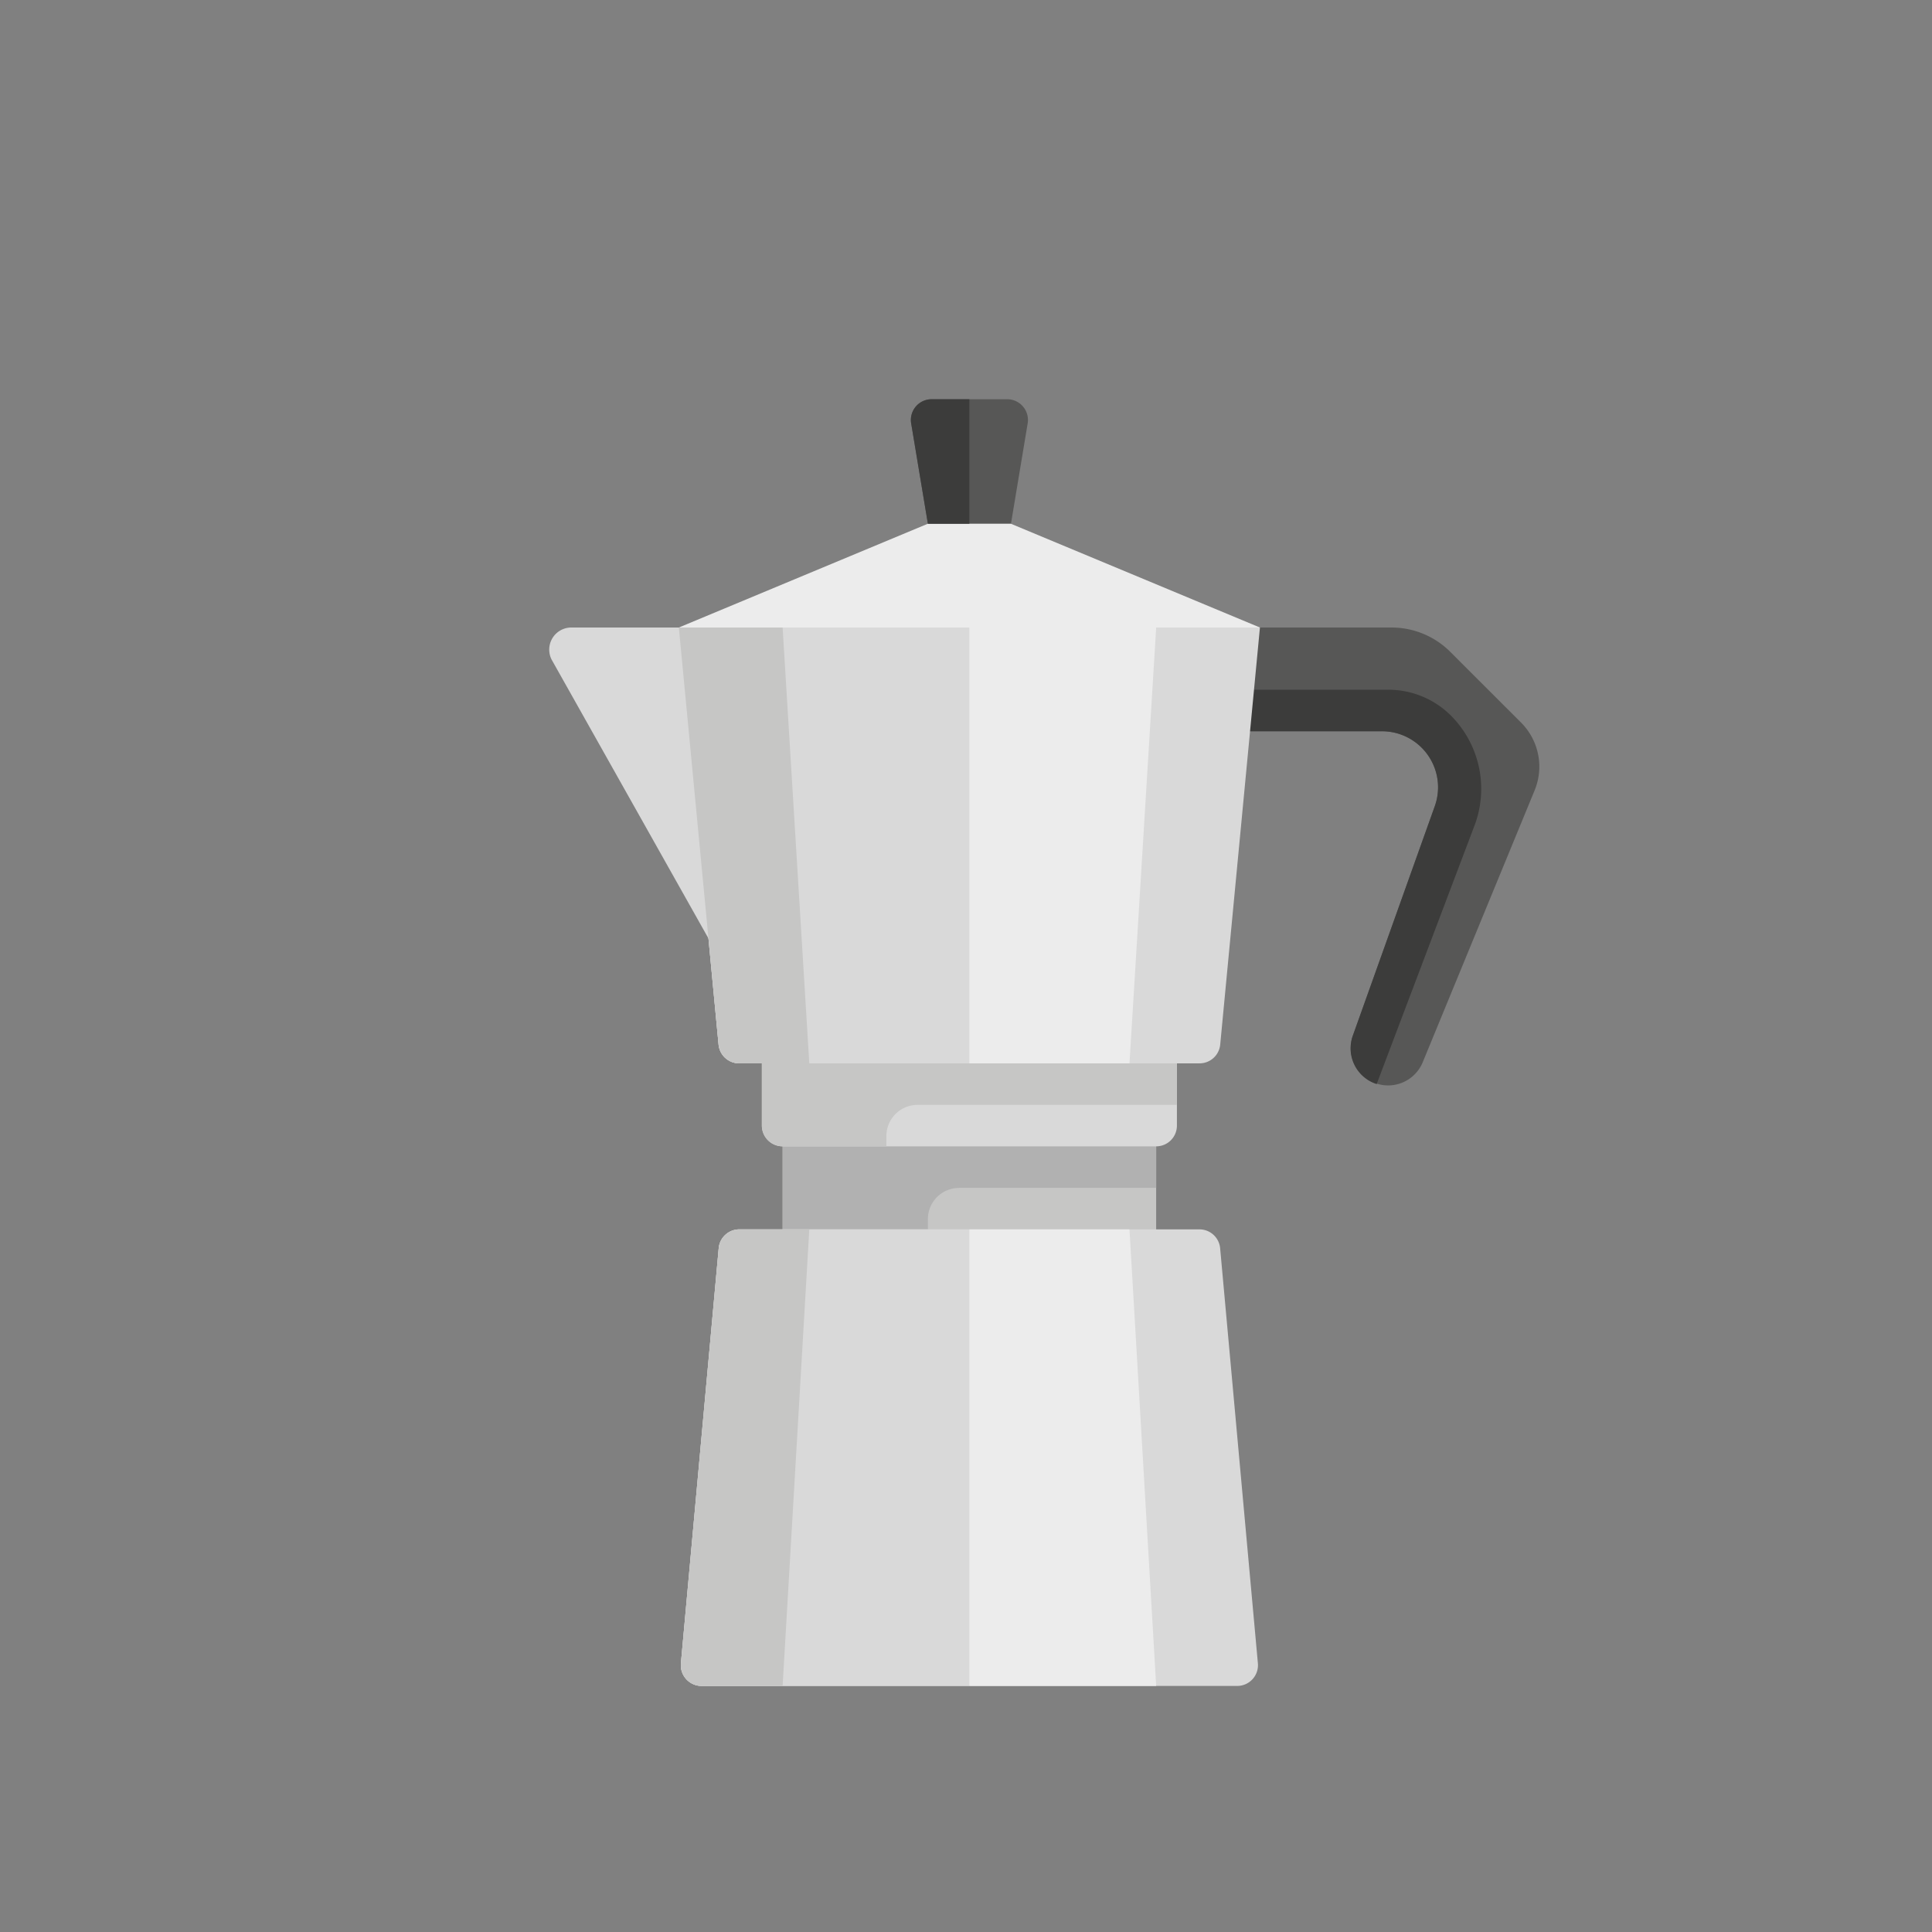 <svg id="Calque_1" data-name="Calque 1" xmlns="http://www.w3.org/2000/svg" viewBox="0 0 1000 1000"><rect x="0" y="0" width="1000" height="1000" fill="#808080" stroke="none"/><defs><style>.cls-1{fill:#c6c6c5;}.cls-2{fill:#b1b1b1;}.cls-3{fill:#d9d9d9;}.cls-4{fill:#575756;}.cls-5{fill:#3c3c3b;}.cls-6{fill:#ececec;}</style></defs><rect class="cls-1" x="405.08" y="582.61" width="193.35" height="64.45"/><path class="cls-2" d="M496.39,614.83H598.44V582.61H405.08v64.45h75.19V631a16.12,16.12,0,0,1,16.12-16.12Zm0,0"/><path class="cls-3" d="M598.44,593.35H405.08a10.74,10.74,0,0,1-10.74-10.74V528.9H609.17v53.71a10.74,10.74,0,0,1-10.73,10.74Zm0,0"/><path class="cls-1" d="M474.9,571.87H609.17v-43H394.34v53.71a10.74,10.74,0,0,0,10.74,10.74h53.71V588a16.11,16.11,0,0,1,16.11-16.11Zm0,0"/><path class="cls-4" d="M471.62,219.15l8.65,51.94h43l8.65-51.94a10.74,10.74,0,0,0-10.59-12.51H482.21a10.74,10.74,0,0,0-10.59,12.51Zm0,0"/><path class="cls-4" d="M787.34,374.06l-36.68-36.67a43,43,0,0,0-30.38-12.59H630.66v53.72h84.65a29,29,0,0,1,27.33,38.77L700.19,536.14A19.36,19.36,0,0,0,736.32,550l58-140.91a32.25,32.25,0,0,0-7-35.06Zm0,0"/><path class="cls-5" d="M735.84,387a29,29,0,0,1,6.8,30.28L700.19,536.14a19.38,19.38,0,0,0,7.5,22.63,19.12,19.12,0,0,0,4.87,2.34l50.63-133.77A53.7,53.7,0,0,0,751.6,371a45.86,45.86,0,0,0-33-14h-88v21.49h84.65A29.05,29.05,0,0,1,735.84,387Zm0,0"/><path class="cls-3" d="M285.76,341.84l87.09,154.84L383.59,324.8H295.72a11.44,11.44,0,0,0-10,17Zm0,0"/><path class="cls-3" d="M620.89,550.39H382.62a10.75,10.75,0,0,1-10.69-9.73L351.37,324.8H652.14L631.58,540.66a10.74,10.74,0,0,1-10.69,9.73Zm0,0"/><path class="cls-3" d="M501.76,550.39H382.62a10.75,10.75,0,0,1-10.69-9.73L351.37,324.8H501.76Zm0,0"/><path class="cls-6" d="M584.62,550.39H501.76V324.8h96.68Zm0,0"/><path class="cls-1" d="M382.62,550.39a10.75,10.75,0,0,1-10.69-9.73L351.37,324.8h53.71l13.81,225.59Zm0,0"/><path class="cls-6" d="M523.24,271.09h-43L351.37,324.8H652.14Zm0,0"/><path class="cls-3" d="M620.85,636.32H382.66A10.73,10.73,0,0,0,372,646.09L352.44,860.92a10.75,10.75,0,0,0,10.69,11.72H640.38a10.75,10.75,0,0,0,10.7-11.72L631.54,646.09a10.73,10.73,0,0,0-10.69-9.77Zm0,0"/><path class="cls-3" d="M501.76,636.32H382.66A10.73,10.73,0,0,0,372,646.09L352.44,860.92a10.75,10.75,0,0,0,10.69,11.72H501.76Zm0,0"/><path class="cls-6" d="M584.62,636.32H501.76V872.64h96.68Zm0,0"/><path class="cls-1" d="M382.66,636.32A10.73,10.73,0,0,0,372,646.09L352.44,860.92a10.75,10.75,0,0,0,10.69,11.72h41.95l13.81-236.32Zm0,0"/><path class="cls-5" d="M482.21,206.64a10.74,10.74,0,0,0-10.59,12.51l8.65,51.94h21.48V206.64Zm0,0"/></svg>